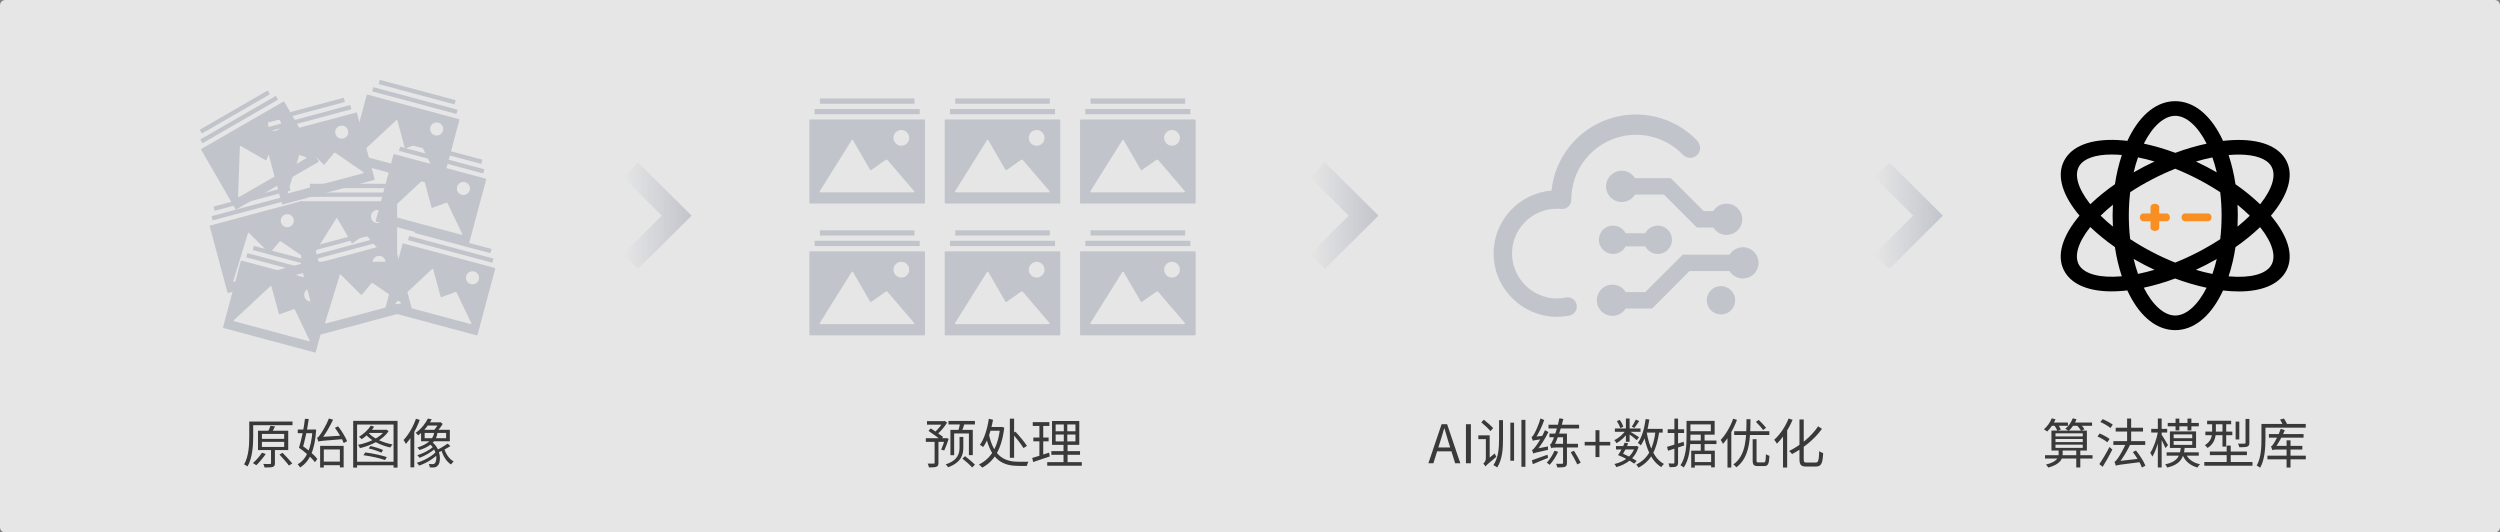 <?xml version="1.0" encoding="UTF-8"?>
<svg xmlns="http://www.w3.org/2000/svg" width="939" height="200" viewBox="0 0 939 200" fill="none">
  <rect x="0" y="0" width="939" height="200" fill="#808080" stroke="none"/>
  <path opacity="0.8" d="M0 2C0 0.895 0.895 0 2 0H937C938.105 0 939 0.895 939 2V198C939 199.105 938.105 200 937 200H2C0.895 200 0 199.105 0 198V2Z" fill="white"></path>
  <path d="M239.599 61L234 66.556L248.561 80.999L234 95.442L239.599 101L259.762 80.999L239.599 61Z" fill="url(#paint0_linear_954_3010)"></path>
  <path d="M497.599 61L492 66.556L506.561 80.999L492 95.442L497.599 101L517.762 80.999L497.599 61Z" fill="url(#paint1_linear_954_3010)"></path>
  <path d="M709.599 61L704 66.556L718.561 80.999L704 95.442L709.599 101L729.762 80.999L709.599 61Z" fill="url(#paint2_linear_954_3010)"></path>
  <g clip-path="url(#clip0_954_3010)">
    <path d="M305.974 40.932H345.442V42.905H305.974V40.932Z" fill="#C1C4CB"></path>
    <path d="M304 45.133V76.199C304 76.339 304.124 76.453 304.278 76.453H347.139C347.293 76.453 347.415 76.339 347.415 76.199V45.133C347.415 44.993 347.291 44.879 347.139 44.879H304.278C304.124 44.879 304 44.993 304 45.133ZM338.535 48.825C340.169 48.825 341.495 50.152 341.495 51.786C341.495 53.42 340.169 54.746 338.535 54.746C336.901 54.746 335.575 53.42 335.575 51.786C335.575 50.152 336.901 48.825 338.535 48.825ZM307.943 71.737L319.856 52.711C320 52.435 320.247 52.437 320.401 52.703L326.829 63.802C326.907 63.938 327.079 63.974 327.205 63.885L332.658 60.05C332.913 59.871 333.252 59.934 333.424 60.2L343.332 71.763C343.5 72.025 343.378 72.238 343.084 72.238H308.237C307.931 72.238 307.799 72.015 307.943 71.737Z" fill="#C1C4CB"></path>
    <path d="M307.946 36.985H343.468V38.958H307.946V36.985Z" fill="#C1C4CB"></path>
  </g>
  <g clip-path="url(#clip1_954_3010)">
    <path d="M305.974 90.441H345.442V92.415H305.974V90.441Z" fill="#C1C4CB"></path>
    <path d="M304 94.643V125.708C304 125.848 304.124 125.963 304.278 125.963H347.139C347.293 125.963 347.415 125.848 347.415 125.708V94.643C347.415 94.503 347.291 94.388 347.139 94.388H304.278C304.124 94.388 304 94.503 304 94.643ZM338.535 98.335C340.169 98.335 341.495 99.661 341.495 101.295C341.495 102.929 340.169 104.255 338.535 104.255C336.901 104.255 335.575 102.929 335.575 101.295C335.575 99.661 336.901 98.335 338.535 98.335ZM307.943 121.246L319.856 102.221C320 101.944 320.247 101.946 320.401 102.213L326.829 113.311C326.907 113.447 327.079 113.483 327.205 113.394L332.658 109.56C332.913 109.38 333.252 109.443 333.424 109.71L343.332 121.272C343.5 121.535 343.378 121.748 343.084 121.748H308.237C307.931 121.748 307.799 121.525 307.943 121.246Z" fill="#C1C4CB"></path>
    <path d="M307.946 86.495H343.468V88.468H307.946V86.495Z" fill="#C1C4CB"></path>
  </g>
  <g clip-path="url(#clip2_954_3010)">
    <path d="M356.808 40.932H396.276V42.905H356.808V40.932Z" fill="#C1C4CB"></path>
    <path d="M354.834 45.133V76.199C354.834 76.339 354.958 76.453 355.112 76.453H397.973C398.127 76.453 398.249 76.339 398.249 76.199V45.133C398.249 44.993 398.125 44.879 397.973 44.879H355.112C354.958 44.879 354.834 44.993 354.834 45.133ZM389.369 48.825C391.003 48.825 392.329 50.152 392.329 51.786C392.329 53.42 391.003 54.746 389.369 54.746C387.735 54.746 386.409 53.42 386.409 51.786C386.409 50.152 387.735 48.825 389.369 48.825ZM358.777 71.737L370.69 52.711C370.834 52.435 371.081 52.437 371.235 52.703L377.662 63.802C377.741 63.938 377.913 63.974 378.039 63.885L383.492 60.05C383.747 59.871 384.086 59.934 384.258 60.2L394.166 71.763C394.334 72.025 394.212 72.238 393.918 72.238H359.071C358.765 72.238 358.633 72.015 358.777 71.737Z" fill="#C1C4CB"></path>
    <path d="M358.78 36.985H394.302V38.958H358.78V36.985Z" fill="#C1C4CB"></path>
  </g>
  <g clip-path="url(#clip3_954_3010)">
    <path d="M356.808 90.441H396.276V92.415H356.808V90.441Z" fill="#C1C4CB"></path>
    <path d="M354.834 94.643V125.708C354.834 125.848 354.958 125.963 355.112 125.963H397.973C398.127 125.963 398.249 125.848 398.249 125.708V94.643C398.249 94.503 398.125 94.388 397.973 94.388H355.112C354.958 94.388 354.834 94.503 354.834 94.643ZM389.369 98.335C391.003 98.335 392.329 99.661 392.329 101.295C392.329 102.929 391.003 104.255 389.369 104.255C387.735 104.255 386.409 102.929 386.409 101.295C386.409 99.661 387.735 98.335 389.369 98.335ZM358.777 121.246L370.69 102.221C370.834 101.944 371.081 101.946 371.235 102.213L377.662 113.311C377.741 113.447 377.913 113.483 378.039 113.394L383.492 109.56C383.747 109.38 384.086 109.443 384.258 109.71L394.166 121.272C394.334 121.535 394.212 121.748 393.918 121.748H359.071C358.765 121.748 358.633 121.525 358.777 121.246Z" fill="#C1C4CB"></path>
    <path d="M358.78 86.495H394.302V88.468H358.78V86.495Z" fill="#C1C4CB"></path>
  </g>
  <g clip-path="url(#clip4_954_3010)">
    <path d="M407.643 40.932H447.111V42.905H407.643V40.932Z" fill="#C1C4CB"></path>
    <path d="M405.669 45.133V76.199C405.669 76.339 405.793 76.453 405.947 76.453H448.808C448.962 76.453 449.084 76.339 449.084 76.199V45.133C449.084 44.993 448.96 44.879 448.808 44.879H405.947C405.793 44.879 405.669 44.993 405.669 45.133ZM440.204 48.825C441.838 48.825 443.164 50.152 443.164 51.786C443.164 53.42 441.838 54.746 440.204 54.746C438.57 54.746 437.244 53.42 437.244 51.786C437.244 50.152 438.57 48.825 440.204 48.825ZM409.612 71.737L421.525 52.711C421.669 52.435 421.916 52.437 422.07 52.703L428.497 63.802C428.576 63.938 428.748 63.974 428.874 63.885L434.327 60.05C434.581 59.871 434.921 59.934 435.093 60.2L445.001 71.763C445.169 72.025 445.047 72.238 444.752 72.238H409.906C409.6 72.238 409.468 72.015 409.612 71.737Z" fill="#C1C4CB"></path>
    <path d="M409.616 36.985H445.138V38.958H409.616V36.985Z" fill="#C1C4CB"></path>
  </g>
  <g clip-path="url(#clip5_954_3010)">
    <path d="M407.643 90.441H447.111V92.415H407.643V90.441Z" fill="#C1C4CB"></path>
    <path d="M405.669 94.643V125.708C405.669 125.848 405.793 125.963 405.947 125.963H448.808C448.962 125.963 449.084 125.848 449.084 125.708V94.643C449.084 94.503 448.96 94.388 448.808 94.388H405.947C405.793 94.388 405.669 94.503 405.669 94.643ZM440.204 98.335C441.838 98.335 443.164 99.661 443.164 101.295C443.164 102.929 441.838 104.255 440.204 104.255C438.57 104.255 437.244 102.929 437.244 101.295C437.244 99.661 438.57 98.335 440.204 98.335ZM409.612 121.246L421.525 102.221C421.669 101.944 421.916 101.946 422.07 102.213L428.497 113.311C428.576 113.447 428.748 113.483 428.874 113.394L434.327 109.56C434.581 109.38 434.921 109.443 435.093 109.71L445.001 121.272C445.169 121.535 445.047 121.748 444.752 121.748H409.906C409.6 121.748 409.468 121.525 409.612 121.246Z" fill="#C1C4CB"></path>
    <path d="M409.616 86.495H445.138V88.468H409.616V86.495Z" fill="#C1C4CB"></path>
  </g>
  <path d="M852.95 81.017C853.322 80.583 853.675 80.139 854.015 79.705C860.108 71.959 861.613 64.798 858.263 59.536C854.913 54.276 847.293 51.866 836.811 52.735C836.202 52.784 835.595 52.851 834.976 52.917C834.742 52.397 834.483 51.886 834.238 51.385C829.852 42.751 823.727 38 817.002 38C810.278 38 804.162 42.771 799.776 51.395C799.52 51.886 799.283 52.397 799.039 52.907C798.432 52.841 797.822 52.772 797.225 52.725C786.756 51.837 779.124 54.247 775.774 59.509C772.411 64.77 773.916 71.929 779.999 79.678C780.34 80.109 780.702 80.553 781.065 80.985C780.695 81.422 780.34 81.863 779.999 82.298C773.906 90.043 772.387 97.205 775.751 102.467C778.652 107.023 784.758 109.441 793.138 109.441C794.44 109.441 795.795 109.384 797.193 109.268C797.803 109.219 798.41 109.152 799.029 109.083C799.263 109.603 799.522 110.114 799.766 110.617C804.152 119.251 810.278 124 817.002 124C823.727 124 829.842 119.251 834.238 110.617C834.495 110.124 834.732 109.613 834.976 109.103C836.938 109.34 838.913 109.461 840.889 109.468C849.257 109.468 855.34 107.05 858.256 102.511C861.616 97.252 860.111 90.09 854.028 82.344C853.675 81.891 853.322 81.456 852.95 81.012V81.017ZM796.636 103.796C788.781 104.45 783.08 102.967 781.011 99.721C778.939 96.472 780.369 91.279 784.948 85.477L785.108 85.275C787.994 88.018 791.088 90.534 794.361 92.799C794.939 96.674 795.814 100.355 796.944 103.767L796.636 103.796ZM793.604 85.102C792.004 83.807 790.466 82.437 788.994 80.998C790.464 79.556 792.004 78.186 793.607 76.893C793.538 78.263 793.502 79.635 793.498 81.007C793.498 82.374 793.54 83.743 793.604 85.102ZM794.374 69.191C791.1 71.454 788.006 73.967 785.121 76.708C785.066 76.641 785.002 76.574 784.96 76.505C780.392 70.686 778.961 65.493 781.033 62.254C782.784 59.516 787.104 58.036 793.123 58.036C794.403 58.036 795.682 58.096 796.957 58.216C795.783 61.794 794.918 65.467 794.374 69.194V69.191ZM832.615 64.741C830.069 63.268 827.459 61.908 824.793 60.666C826.895 60.049 828.964 59.536 830.982 59.131C831.599 60.885 832.144 62.758 832.615 64.741ZM817.012 43.501C821.132 43.501 825.488 47.349 828.816 53.958C824.985 54.777 821.026 55.932 817.034 57.407C813.188 55.969 809.243 54.81 805.23 53.938C808.539 47.337 812.893 43.504 817.012 43.504V43.501ZM803.033 59.116C805.125 59.536 807.198 60.05 809.244 60.658C806.571 61.901 803.953 63.261 801.399 64.734C801.868 62.748 802.411 60.87 803.033 59.116ZM801.399 97.264C803.946 98.737 806.556 100.097 809.222 101.339C807.12 101.956 805.048 102.469 803.03 102.874C802.386 101.035 801.841 99.162 801.399 97.264ZM817.015 118.514C812.895 118.514 808.539 114.668 805.208 108.057C809.039 107.238 813.001 106.083 816.993 104.608C820.839 106.046 824.784 107.205 828.796 108.076C825.476 114.668 821.122 118.511 817.012 118.511L817.015 118.514ZM830.985 102.893C828.892 102.474 826.819 101.96 824.773 101.352C827.446 100.109 830.064 98.749 832.618 97.276C832.149 99.26 831.604 101.14 830.985 102.893ZM833.92 89.836C828.58 93.317 822.91 96.264 816.993 98.633C811.084 96.256 805.424 93.303 800.094 89.817C799.751 86.89 799.581 83.946 799.584 81C799.584 77.916 799.766 74.966 800.097 72.174C805.437 68.693 811.107 65.746 817.025 63.377C822.932 65.753 828.591 68.706 833.92 72.191C834.263 75.118 834.434 78.063 834.431 81.01C834.431 84.094 834.251 87.031 833.92 89.836ZM837.376 58.211C838.595 58.102 839.769 58.056 840.879 58.056C846.918 58.056 851.252 59.538 853.001 62.286C855.074 65.533 853.643 70.728 849.064 76.528L848.904 76.73C846.018 73.987 842.925 71.471 839.651 69.206C839.106 65.483 838.242 61.813 837.068 58.238L837.376 58.209V58.211ZM840.411 76.912C842.063 78.262 843.61 79.631 845.019 81.02C843.549 82.462 842.01 83.832 840.408 85.125C840.472 83.765 840.514 82.396 840.514 81.01C840.514 79.631 840.482 78.262 840.408 76.915L840.411 76.912ZM852.982 99.76C850.91 103.009 845.211 104.482 837.357 103.819L837.058 103.789C838.232 100.215 839.096 96.546 839.641 92.824C842.914 90.561 846.007 88.047 848.892 85.307C848.946 85.374 849.01 85.44 849.054 85.509C853.633 91.319 855.051 96.512 852.982 99.76Z" fill="black"></path>
  <path d="M813.737 80.169H811.003V77.702C811.003 77.065 810.278 76.545 809.37 76.545C808.475 76.545 807.74 77.063 807.74 77.702V80.169H805.006C804.301 80.169 803.724 80.822 803.724 81.641C803.724 82.453 804.301 83.117 805.006 83.117H807.74V85.583C807.74 86.22 808.465 86.74 809.37 86.74C810.268 86.74 811.003 86.22 811.003 85.583V83.117H813.737C814.442 83.117 815.019 82.46 815.019 81.641C815.019 80.822 814.442 80.169 813.737 80.169ZM829.384 80.169H820.664C819.958 80.169 819.381 80.822 819.381 81.641C819.381 82.453 819.958 83.117 820.664 83.117H829.384C830.087 83.117 830.664 82.46 830.664 81.641C830.674 80.822 830.097 80.169 829.382 80.169H829.384Z" fill="#F98E23"></path>
  <path d="M582.768 78.508C583.427 78.446 584.087 78.405 584.741 78.405C585.26 78.405 585.779 78.405 586.329 78.477C586.814 78.532 587.306 78.484 587.771 78.335C588.236 78.186 588.664 77.94 589.027 77.613C589.39 77.287 589.68 76.886 589.877 76.439C590.074 75.993 590.174 75.509 590.17 75.02V74.974C590.173 74.032 590.228 73.091 590.336 72.155C590.871 67.566 592.7 63.224 595.61 59.636C598.521 56.048 602.392 53.362 606.773 51.892C611.153 50.423 615.861 50.23 620.346 51.336C624.832 52.443 628.91 54.803 632.104 58.141C632.485 58.536 632.947 58.843 633.458 59.04C633.97 59.238 634.518 59.322 635.065 59.286C635.613 59.25 636.145 59.094 636.626 58.831C637.107 58.568 637.525 58.203 637.85 57.762C639.013 56.205 638.655 54.009 637.295 52.623C633.063 48.286 627.683 45.244 621.784 43.852C615.886 42.461 609.714 42.778 603.989 44.767C598.265 46.755 593.225 50.333 589.459 55.081C585.694 59.83 583.359 65.552 582.727 71.579C579.608 71.845 576.574 72.725 573.797 74.168C571.02 75.612 568.555 77.59 566.545 79.988C564.535 82.387 563.019 85.159 562.084 88.146C561.149 91.133 560.814 94.275 561.098 97.392C562.136 109.299 572.294 118.751 584.242 118.995C586.03 119.032 587.817 118.867 589.568 118.502C590.333 118.33 591.015 117.901 591.503 117.288C591.99 116.674 592.252 115.912 592.246 115.128C592.252 114.623 592.147 114.123 591.936 113.664C591.726 113.205 591.417 112.799 591.031 112.473C590.645 112.148 590.191 111.913 589.703 111.784C589.215 111.655 588.704 111.636 588.208 111.728C586.299 112.138 584.333 112.206 582.4 111.93C578.409 111.326 574.761 109.325 572.108 106.283C569.454 103.242 567.965 99.357 567.908 95.321C567.891 91.183 569.396 87.184 572.136 84.085C574.876 80.984 578.66 79 582.768 78.508Z" fill="#C1C4CB"></path>
  <path d="M633.725 73.1L627.537 66.913H614.109C613.437 65.825 612.427 64.986 611.234 64.523C610.042 64.061 608.731 64 607.5 64.35C606.269 64.7 605.186 65.441 604.415 66.462C603.644 67.483 603.227 68.727 603.227 70.007C603.227 71.286 603.644 72.53 604.415 73.551C605.186 74.572 606.269 75.314 607.5 75.663C608.731 76.013 610.042 75.952 611.234 75.49C612.427 75.027 613.437 74.188 614.109 73.1H625.01L631.155 79.266L637.342 85.454H643.519C644.192 86.54 645.201 87.377 646.392 87.839C647.584 88.301 648.894 88.361 650.123 88.011C651.352 87.662 652.433 86.921 653.204 85.901C653.974 84.881 654.39 83.638 654.39 82.36C654.39 81.082 653.974 79.839 653.204 78.819C652.433 77.799 651.352 77.058 650.123 76.709C648.894 76.359 647.584 76.419 646.392 76.881C645.201 77.343 644.192 78.18 643.519 79.266H639.886L633.725 73.1ZM654.632 92.855C653.632 92.858 652.649 93.117 651.777 93.606C650.905 94.096 650.172 94.8 649.649 95.653H632.038L625.871 101.819L617.982 109.688H610.632C609.959 108.602 608.95 107.764 607.759 107.303C606.567 106.841 605.257 106.781 604.028 107.13C602.799 107.48 601.718 108.221 600.947 109.241C600.177 110.261 599.761 111.504 599.761 112.782C599.761 114.06 600.177 115.303 600.947 116.323C601.718 117.342 602.799 118.083 604.028 118.433C605.257 118.783 606.567 118.722 607.759 118.261C608.95 117.799 609.959 116.962 610.632 115.875H620.53L626.717 109.688L634.565 101.819H649.649C650.188 102.689 650.945 103.402 651.845 103.889C652.744 104.376 653.756 104.619 654.778 104.595C655.801 104.57 656.8 104.279 657.675 103.75C658.55 103.221 659.272 102.472 659.769 101.578C660.267 100.684 660.521 99.675 660.509 98.653C660.496 97.63 660.216 96.628 659.697 95.747C659.178 94.865 658.437 94.135 657.549 93.628C656.661 93.12 655.655 92.854 654.632 92.855ZM617.945 87.608H610.595C610.045 86.548 609.155 85.704 608.068 85.211C606.981 84.718 605.76 84.604 604.6 84.887C603.441 85.17 602.41 85.835 601.672 86.773C600.935 87.712 600.534 88.872 600.534 90.065C600.534 91.259 600.935 92.418 601.672 93.357C602.41 94.296 603.441 94.96 604.6 95.244C605.76 95.527 606.981 95.413 608.068 94.92C609.155 94.426 610.045 93.582 610.595 92.523H617.945C618.496 93.581 619.385 94.423 620.471 94.916C621.557 95.408 622.777 95.522 623.935 95.238C625.093 94.955 626.123 94.291 626.859 93.353C627.595 92.416 627.995 91.258 627.995 90.065C627.995 88.873 627.595 87.715 626.859 86.777C626.123 85.839 625.093 85.176 623.935 84.892C622.777 84.609 621.557 84.723 620.471 85.215C619.385 85.707 618.496 86.55 617.945 87.608Z" fill="#C1C4CB"></path>
  <path d="M646.399 107.456C645.345 107.456 644.316 107.769 643.44 108.354C642.564 108.939 641.882 109.771 641.479 110.744C641.076 111.717 640.97 112.788 641.176 113.821C641.381 114.854 641.888 115.803 642.633 116.547C643.378 117.292 644.327 117.799 645.36 118.005C646.393 118.21 647.464 118.105 648.437 117.702C649.41 117.299 650.242 116.616 650.827 115.74C651.412 114.865 651.724 113.835 651.724 112.782C651.724 111.369 651.163 110.015 650.164 109.016C649.166 108.017 647.811 107.456 646.399 107.456Z" fill="#C1C4CB"></path>
  <path d="M114.751 72.305H147.525V73.944H114.751V72.305Z" fill="#C1C4CB"></path>
  <path d="M113.113 75.794V101.59C113.113 101.707 113.217 101.802 113.344 101.802H148.935C149.063 101.802 149.165 101.707 149.165 101.59V75.794C149.165 75.678 149.061 75.583 148.935 75.583H113.344C113.217 75.583 113.113 75.678 113.113 75.794ZM141.79 78.86C143.147 78.86 144.248 79.961 144.248 81.318C144.248 82.675 143.147 83.776 141.79 83.776C140.434 83.776 139.332 82.675 139.332 81.318C139.332 79.961 140.434 78.86 141.79 78.86ZM116.387 97.885L126.28 82.087C126.4 81.857 126.605 81.859 126.732 82.08L132.07 91.296C132.135 91.409 132.278 91.439 132.383 91.365L136.91 88.181C137.122 88.032 137.404 88.084 137.546 88.306L145.774 97.907C145.913 98.125 145.812 98.302 145.568 98.302H116.632C116.378 98.302 116.268 98.117 116.387 97.885Z" fill="#C1C4CB"></path>
  <path d="M116.391 69.028H145.887V70.667H116.391V69.028Z" fill="#C1C4CB"></path>
  <path d="M79.454 81.186L111.111 72.704L111.535 74.287L79.878 82.769L79.454 81.186Z" fill="#C1C4CB"></path>
  <path d="M78.773 84.981L85.45 109.898C85.48 110.01 85.605 110.075 85.728 110.042L120.106 100.831C120.229 100.798 120.303 100.68 120.273 100.567L113.596 75.65C113.566 75.537 113.442 75.472 113.32 75.505L78.942 84.717C78.819 84.75 78.743 84.868 78.773 84.981ZM107.267 80.52C108.578 80.169 109.926 80.947 110.277 82.258C110.629 83.569 109.85 84.917 108.539 85.269C107.229 85.62 105.88 84.841 105.529 83.53C105.178 82.22 105.956 80.871 107.267 80.52ZM87.654 105.472L93.12 87.651C93.177 87.398 93.375 87.347 93.555 87.528L101.096 95.048C101.189 95.14 101.334 95.132 101.416 95.034L104.966 90.786C105.131 90.588 105.417 90.565 105.612 90.742L116.045 97.886C116.236 98.061 116.183 98.258 115.947 98.321L87.997 105.811C87.752 105.876 87.598 105.726 87.654 105.472Z" fill="#C1C4CB"></path>
  <path d="M80.189 77.597L108.68 69.962L109.104 71.545L80.613 79.18L80.189 77.597Z" fill="#C1C4CB"></path>
  <path d="M75.219 52.394L103.602 36.008L104.421 37.427L76.038 53.814L75.219 52.394Z" fill="#C1C4CB"></path>
  <path d="M75.545 56.235L88.443 78.575C88.501 78.676 88.638 78.707 88.749 78.643L119.572 60.847C119.682 60.784 119.723 60.651 119.665 60.55L106.766 38.209C106.708 38.109 106.571 38.078 106.462 38.141L75.64 55.937C75.529 56 75.487 56.134 75.545 56.235ZM101.913 44.552C103.088 43.873 104.593 44.276 105.271 45.451C105.949 46.627 105.546 48.131 104.371 48.809C103.196 49.488 101.692 49.084 101.014 47.91C100.335 46.734 100.738 45.23 101.913 44.552ZM89.426 73.73L90.094 55.101C90.083 54.843 90.261 54.742 90.483 54.869L99.713 60.182C99.826 60.247 99.964 60.201 100.018 60.085L102.348 55.064C102.456 54.829 102.726 54.733 102.96 54.854L114.887 59.055C115.116 59.174 115.117 59.378 114.905 59.5L89.846 73.968C89.626 74.095 89.438 73.99 89.426 73.73Z" fill="#C1C4CB"></path>
  <path d="M75 48.737L100.545 33.989L101.364 35.408L75.819 50.156L75 48.737Z" fill="#C1C4CB"></path>
  <path d="M153.681 88.627L185.338 97.109L184.914 98.692L153.257 90.21L153.681 88.627Z" fill="#C1C4CB"></path>
  <path d="M151.196 91.573L144.52 116.49C144.49 116.602 144.565 116.721 144.688 116.754L179.066 125.966C179.19 125.999 179.312 125.933 179.343 125.821L186.019 100.903C186.049 100.791 185.974 100.673 185.852 100.64L151.474 91.428C151.351 91.395 151.226 91.46 151.196 91.573ZM178.103 101.956C179.413 102.308 180.192 103.656 179.841 104.967C179.49 106.278 178.141 107.056 176.83 106.705C175.52 106.354 174.741 105.005 175.092 103.695C175.443 102.384 176.792 101.605 178.103 101.956ZM148.641 113.759L162.286 101.059C162.461 100.868 162.658 100.923 162.724 101.169L165.495 111.453C165.529 111.579 165.659 111.644 165.779 111.6L170.977 109.697C171.219 109.607 171.478 109.731 171.558 109.982L177.021 121.385C177.099 121.632 176.955 121.776 176.719 121.713L148.769 114.224C148.524 114.158 148.466 113.951 148.641 113.759Z" fill="#C1C4CB"></path>
  <path d="M156.112 85.885L184.604 93.52L184.18 95.103L155.688 87.468L156.112 85.885Z" fill="#C1C4CB"></path>
  <path d="M92.932 95.08L124.589 103.562L124.165 105.145L92.507 96.662L92.932 95.08Z" fill="#C1C4CB"></path>
  <path d="M90.446 98.025L83.77 122.943C83.74 123.055 83.815 123.174 83.938 123.207L118.316 132.418C118.44 132.451 118.562 132.386 118.593 132.273L125.269 107.356C125.299 107.244 125.224 107.125 125.102 107.093L90.724 97.881C90.601 97.848 90.476 97.913 90.446 98.025ZM117.353 108.409C118.663 108.76 119.442 110.109 119.091 111.42C118.74 112.73 117.391 113.509 116.08 113.158C114.77 112.806 113.991 111.458 114.342 110.147C114.693 108.837 116.042 108.058 117.353 108.409ZM87.891 120.211L101.536 107.511C101.711 107.321 101.908 107.375 101.974 107.622L104.745 117.905C104.779 118.032 104.909 118.097 105.029 118.053L110.227 116.149C110.469 116.06 110.728 116.184 110.808 116.434L116.271 127.838C116.349 128.084 116.205 128.229 115.969 128.166L88.019 120.677C87.774 120.611 87.716 120.403 87.891 120.211Z" fill="#C1C4CB"></path>
  <path d="M95.362 92.338L123.854 99.972L123.43 101.555L94.938 93.921L95.362 92.338Z" fill="#C1C4CB"></path>
  <path d="M150.278 55.096L181.935 63.578L181.511 65.161L149.854 56.679L150.278 55.096Z" fill="#C1C4CB"></path>
  <path d="M147.794 58.041L141.117 82.959C141.087 83.071 141.162 83.19 141.286 83.223L175.664 92.434C175.787 92.468 175.91 92.402 175.94 92.29L182.617 67.372C182.647 67.26 182.572 67.141 182.45 67.109L148.072 57.897C147.948 57.864 147.824 57.929 147.794 58.041ZM174.7 68.425C176.011 68.776 176.79 70.125 176.438 71.436C176.087 72.746 174.739 73.525 173.428 73.174C172.117 72.823 171.339 71.474 171.69 70.163C172.041 68.853 173.39 68.074 174.7 68.425ZM145.239 80.227L158.884 67.528C159.058 67.337 159.256 67.391 159.322 67.638L162.092 77.922C162.126 78.048 162.256 78.113 162.377 78.069L167.574 76.165C167.817 76.076 168.076 76.2 168.156 76.45L173.619 87.854C173.697 88.1 173.553 88.245 173.317 88.182L145.367 80.693C145.122 80.627 145.063 80.42 145.239 80.227Z" fill="#C1C4CB"></path>
  <path d="M152.71 52.354L181.201 59.988L180.777 61.571L152.286 53.937L152.71 52.354Z" fill="#C1C4CB"></path>
  <path d="M99.903 47.935L131.56 39.453L131.985 41.036L100.327 49.518L99.903 47.935Z" fill="#C1C4CB"></path>
  <path d="M99.223 51.729L105.899 76.647C105.929 76.759 106.054 76.824 106.177 76.791L140.555 67.579C140.679 67.546 140.752 67.428 140.722 67.316L134.046 42.399C134.015 42.286 133.891 42.221 133.769 42.254L99.391 51.465C99.268 51.498 99.193 51.617 99.223 51.729ZM127.716 47.269C129.027 46.917 130.376 47.696 130.727 49.007C131.078 50.317 130.299 51.666 128.989 52.017C127.678 52.368 126.329 51.59 125.978 50.279C125.627 48.968 126.406 47.62 127.716 47.269ZM108.103 72.22L113.57 54.4C113.626 54.147 113.824 54.096 114.005 54.276L121.545 61.797C121.638 61.889 121.783 61.881 121.866 61.782L125.415 57.535C125.581 57.336 125.866 57.314 126.061 57.491L136.494 64.635C136.685 64.81 136.632 65.007 136.397 65.07L108.446 72.559C108.201 72.625 108.047 72.475 108.103 72.22Z" fill="#C1C4CB"></path>
  <path d="M100.637 44.346L129.128 36.711L129.552 38.294L101.061 45.928L100.637 44.346Z" fill="#C1C4CB"></path>
  <path d="M140.22 32.742L171.877 41.224L171.453 42.807L139.796 34.324L140.22 32.742Z" fill="#C1C4CB"></path>
  <path d="M137.736 35.687L131.06 60.605C131.03 60.717 131.105 60.836 131.228 60.869L165.606 70.08C165.73 70.113 165.852 70.048 165.883 69.936L172.559 45.018C172.589 44.906 172.514 44.787 172.392 44.755L138.014 35.543C137.891 35.51 137.766 35.575 137.736 35.687ZM164.643 46.071C165.953 46.422 166.732 47.771 166.381 49.081C166.03 50.392 164.681 51.171 163.37 50.82C162.06 50.468 161.281 49.12 161.632 47.809C161.983 46.499 163.332 45.72 164.643 46.071ZM135.181 57.873L148.826 45.173C149.001 44.983 149.198 45.037 149.264 45.284L152.035 55.568C152.069 55.694 152.199 55.759 152.319 55.715L157.517 53.811C157.759 53.722 158.018 53.846 158.099 54.096L163.561 65.5C163.639 65.746 163.495 65.891 163.259 65.828L135.309 58.339C135.064 58.273 135.006 58.066 135.181 57.873Z" fill="#C1C4CB"></path>
  <path d="M142.651 30L171.143 37.634L170.719 39.217L142.227 31.583L142.651 30Z" fill="#C1C4CB"></path>
  <path d="M113.941 96.859L145.599 88.377L146.023 89.96L114.366 98.442L113.941 96.859Z" fill="#C1C4CB"></path>
  <path d="M113.262 100.653L119.938 125.571C119.968 125.683 120.093 125.748 120.216 125.715L154.594 116.503C154.718 116.47 154.791 116.352 154.761 116.24L148.085 91.322C148.055 91.21 147.93 91.145 147.808 91.178L113.43 100.389C113.307 100.422 113.232 100.541 113.262 100.653ZM141.755 96.192C143.066 95.841 144.415 96.62 144.766 97.931C145.117 99.241 144.338 100.59 143.028 100.941C141.717 101.292 140.368 100.514 140.017 99.203C139.666 97.892 140.445 96.544 141.755 96.192ZM122.142 121.144L127.609 103.323C127.665 103.071 127.863 103.019 128.044 103.2L135.584 110.721C135.677 110.813 135.822 110.805 135.905 110.706L139.454 106.459C139.62 106.26 139.905 106.238 140.1 106.415L150.533 113.559C150.724 113.733 150.671 113.931 150.436 113.994L122.486 121.483C122.24 121.549 122.086 121.398 122.142 121.144Z" fill="#C1C4CB"></path>
  <path d="M114.676 93.269L143.167 85.635L143.591 87.218L115.1 94.852L114.676 93.269Z" fill="#C1C4CB"></path>
  <path d="M94.48 158.32H109.86V159.7H94.48V158.32ZM93.62 158.32H95.1V163.98C95.1 167.24 94.82 172 92.98 175.2C92.7 174.96 92.06 174.58 91.68 174.44C93.44 171.38 93.62 167.08 93.62 163.98V158.32ZM98.38 165.96V167.86H106.74V165.96H98.38ZM98.38 162.98V164.84H106.74V162.98H98.38ZM96.9 161.78H108.26V169.04H96.9V161.78ZM101.8 168.08H103.26V173.96C103.26 174.74 103.1 175.14 102.5 175.36C101.9 175.58 100.92 175.58 99.36 175.58C99.3 175.2 99.1 174.64 98.9 174.26C100.08 174.28 101.12 174.28 101.42 174.28C101.72 174.26 101.8 174.18 101.8 173.94V168.08ZM101.6 159.92L103.32 160.18C102.86 161.08 102.34 162.02 101.9 162.64L100.54 162.36C100.92 161.64 101.36 160.64 101.6 159.92ZM104.96 170.72L106.14 170.08C107.36 171.3 108.96 173.04 109.78 174.08L108.52 174.86C107.76 173.8 106.16 172 104.96 170.72ZM98.4 170.04L99.82 170.52C98.8 171.98 97.4 173.66 96.28 174.74C95.98 174.52 95.36 174.12 95 173.92C96.2 172.9 97.52 171.38 98.4 170.04ZM121.16 173.38H128.36V174.72H121.16V173.38ZM120.24 167.48H129.08V175.56H127.66V168.82H121.62V175.6H120.24V167.48ZM125.8 160.7L126.98 160.12C128.36 161.86 129.76 164.18 130.38 165.72L129.08 166.4C128.52 164.82 127.1 162.44 125.8 160.7ZM119.58 165.86C119.5 165.54 119.24 164.82 119.08 164.42C119.46 164.34 119.86 163.86 120.36 163.12C120.88 162.42 122.54 159.74 123.54 157.18L125.1 157.64C123.82 160.36 122.2 163.1 120.66 165.02V165.04C120.66 165.04 119.58 165.54 119.58 165.86ZM119.58 165.86L119.54 164.66L120.46 164.12L128.94 163.58C129.02 164 129.14 164.6 129.26 164.9C121.08 165.54 120.16 165.62 119.58 165.86ZM112.3 168.18C113.16 165.46 114.16 160.76 114.54 157.3L115.96 157.38C115.5 161 114.46 165.76 113.58 168.62L112.3 168.18ZM111.84 161.32H117.78V162.72H111.84V161.32ZM117.38 161.32H117.64L117.9 161.28L118.76 161.4C118.26 169.18 116.26 173.38 112.7 175.58C112.5 175.22 112.1 174.66 111.8 174.38C115 172.64 116.96 168.44 117.38 161.62V161.32ZM112.3 168.18L113.12 167.12C115.36 168.6 118.02 170.78 119.18 172.38L118.28 173.6C117.1 171.98 114.52 169.7 112.3 168.18ZM132.66 158.08H149.32V175.62H147.82V159.46H134.12V175.62H132.66V158.08ZM133.52 173.42H148.7V174.76H133.52V173.42ZM138.48 168.44L139.12 167.52C140.72 167.84 142.76 168.5 143.88 169.02L143.24 170.02C142.14 169.48 140.1 168.78 138.48 168.44ZM139.28 159.86L140.52 160.28C139.38 162.12 137.56 163.84 135.88 164.96C135.66 164.72 135.14 164.28 134.84 164.06C136.54 163.04 138.26 161.48 139.28 159.86ZM144.62 161.44H144.88L145.12 161.38L145.96 161.9C143.9 165.2 139.24 167.38 135.18 168.32C135.04 167.96 134.74 167.36 134.48 167.08C138.4 166.32 142.9 164.34 144.62 161.66V161.44ZM138.4 162.54C140.16 164.66 143.82 166.28 147.46 166.94C147.18 167.22 146.8 167.72 146.62 168.08C142.96 167.3 139.26 165.46 137.28 163.06L138.4 162.54ZM138.82 161.44H145.06V162.62H138.02L138.82 161.44ZM136.5 170.98L137.2 169.94C139.9 170.26 143.34 171.02 145.3 171.68L144.62 172.8C142.72 172.12 139.26 171.32 136.5 170.98ZM160.42 158.64H165.34V159.82H160.42V158.64ZM159.5 162.6V164.6H167.56V162.6H159.5ZM158.16 161.44H168.96V165.74H158.16V161.44ZM161.32 166.74L162.36 166.12C165.64 168.6 165.82 173.56 164.4 174.9C163.88 175.46 163.38 175.58 162.66 175.58C162.3 175.6 161.86 175.58 161.42 175.56C161.4 175.2 161.28 174.62 161.06 174.26C161.56 174.32 162.02 174.34 162.38 174.34C162.78 174.34 163.08 174.3 163.34 173.96C164.32 173.02 164.18 168.92 161.32 166.74ZM162.64 167.86L163.6 168.34C162.18 169.74 159.56 171.24 157.58 171.96C157.38 171.66 157 171.22 156.74 170.98C158.72 170.4 161.3 169.1 162.64 167.86ZM163.72 169.76L164.74 170.28C163.08 172.18 160 174.02 157.42 174.88C157.22 174.56 156.84 174.08 156.54 173.82C159.12 173.08 162.16 171.44 163.72 169.76ZM168.16 166.62L169.16 167.56C167.78 168.46 165.92 169.4 164.54 169.96L163.76 169.16C165.12 168.56 167.04 167.42 168.16 166.62ZM160.72 157.22L162.16 157.48C161.08 159.52 159.44 161.74 157.08 163.54C156.88 163.24 156.44 162.78 156.1 162.58C158.32 161.04 159.88 158.9 160.72 157.22ZM164.82 158.64H165.14L165.4 158.56L166.28 159.2C165.62 160.36 164.62 161.62 163.76 162.44C163.58 162.18 163.2 161.8 162.98 161.6C163.66 160.9 164.42 159.72 164.82 158.9V158.64ZM166.82 168.42C167.44 170.5 168.74 172.44 170.4 173.32C170.06 173.6 169.64 174.12 169.4 174.46C167.64 173.36 166.32 171.14 165.66 168.72L166.82 168.42ZM163.1 161.82H164.32V161.92C164.32 163.66 163.76 167.04 157.58 169.04C157.42 168.76 157.04 168.36 156.74 168.1C162.58 166.26 163.1 163.26 163.1 161.9V161.82ZM156.24 157.28L157.66 157.72C156.42 161.1 154.5 164.48 152.44 166.74C152.28 166.4 151.84 165.62 151.58 165.26C153.44 163.3 155.18 160.3 156.24 157.28ZM154.16 162.6L155.58 161.18L155.6 161.2V175.54H154.16V162.6Z" fill="#393939"></path>
  <path d="M348.18 158.18H354.68V159.5H348.18V158.18ZM347.74 164.6H355.38V165.96H347.74V164.6ZM351.04 165.18H352.48V173.84C352.48 174.64 352.32 175.08 351.74 175.3C351.18 175.54 350.3 175.56 348.92 175.56C348.86 175.16 348.64 174.54 348.44 174.14C349.46 174.16 350.4 174.16 350.68 174.14C350.96 174.14 351.04 174.06 351.04 173.82V165.18ZM354.22 158.18H354.54L354.8 158.1L355.74 158.72C354.8 160.28 353.34 161.98 352.1 163.04C351.9 162.78 351.5 162.38 351.24 162.18C352.34 161.24 353.6 159.62 354.22 158.46V158.18ZM354.96 164.6H355.18L355.4 164.54L356.34 164.8C355.82 166.34 355.18 168.1 354.66 169.2L353.5 168.9C353.98 167.88 354.56 166.2 354.96 164.82V164.6ZM348.74 161.84L349.58 160.9C351.08 161.86 353.16 163.24 354.22 164.1L353.36 165.2C352.32 164.34 350.28 162.88 348.74 161.84ZM356.26 158.1H366.18V159.44H356.26V158.1ZM360.66 158.76L362.32 158.98C361.94 160.12 361.54 161.38 361.16 162.22L359.86 161.96C360.16 161.06 360.5 159.7 360.66 158.76ZM360.4 164.1H361.82V168.12C361.82 170.64 361.18 173.64 356.12 175.5C355.92 175.2 355.52 174.7 355.2 174.42C359.92 172.86 360.4 170.16 360.4 168.1V164.1ZM361.48 172.24L362.48 171.34C363.74 172.28 365.38 173.68 366.18 174.54L365.14 175.58C364.38 174.68 362.76 173.26 361.48 172.24ZM356.98 161.46H365.38V170.94H363.92V162.82H358.38V170.98H356.98V161.46ZM371.7 160.38H376.08V161.78H371.7V160.38ZM375.62 160.38H375.92L376.2 160.34L377.2 160.6C376.26 168.8 373.26 173.38 368.9 175.64C368.64 175.3 368.06 174.7 367.68 174.46C371.98 172.38 374.82 168.26 375.62 160.74V160.38ZM371.38 162.9C373.26 172.06 377.94 173.44 382.82 173.44C383.44 173.44 385.5 173.44 386.28 173.42C386.04 173.8 385.76 174.56 385.68 175H382.74C377.2 175 372.22 173.34 370.18 163.32L371.38 162.9ZM371.4 157.28L372.98 157.66C372.26 161.74 370.96 165.66 369.26 167.92C368.98 167.68 368.42 167.28 368.04 167.08C369.62 164.98 370.84 161.2 371.4 157.28ZM380.2 162.82L381.4 162.14C382.94 163.8 384.82 166.04 385.72 167.48L384.42 168.3C383.58 166.86 381.72 164.52 380.2 162.82ZM379.3 157.24H380.9V171.96H379.3V157.24ZM396.5 163.22V165.8H403.94V163.22H396.5ZM396.5 159.44V161.98H403.94V159.44H396.5ZM395.14 158.14H405.38V167.1H395.14V158.14ZM394.88 169.44H405.66V170.82H394.88V169.44ZM393.34 173.58H406.32V174.94H393.34V173.58ZM387.9 158.56H394.14V159.98H387.9V158.56ZM388.12 164.34H393.86V165.76H388.12V164.34ZM387.7 172C389.32 171.56 391.72 170.78 394.04 170L394.3 171.44C392.12 172.18 389.84 172.94 388.06 173.54L387.7 172ZM390.4 159.12H391.84V171.52L390.4 171.8V159.12ZM399.56 158.76H400.88V166.46H400.98V174.2H399.46V166.46H399.56V158.76Z" fill="#393939"></path>
  <path d="M536.499 174L541.459 159.34H543.539L548.499 174H546.559L543.979 165.8C543.459 164.16 542.999 162.56 542.519 160.86H542.439C541.959 162.56 541.499 164.16 540.959 165.8L538.379 174H536.499ZM539.099 169.52V168.06H545.859V169.52H539.099ZM550.607 174V159.34H552.467V174H550.607ZM567.287 158.76H568.687V173.04H567.287V158.76ZM571.447 157.7H572.947V175.34H571.447V157.7ZM563.047 157.8H564.527V164.74C564.527 168.58 564.327 172.44 562.347 175.58C562.027 175.3 561.367 174.9 560.927 174.72C562.847 171.8 563.047 168.3 563.047 164.74V157.8ZM556.387 158.64L557.327 157.64C558.527 158.6 560.087 159.94 560.827 160.8L559.807 161.94C559.107 161.04 557.587 159.64 556.387 158.64ZM557.947 175.2L557.647 173.76L558.007 173.1L561.427 170.32C561.567 170.74 561.847 171.3 562.027 171.56C558.747 174.32 558.227 174.78 557.947 175.2ZM555.267 163.5H558.947V164.94H555.267V163.5ZM557.947 175.22C557.787 174.9 557.387 174.36 557.127 174.12C557.487 173.84 558.087 173.16 558.087 172.18V163.5H559.527V173.28C559.527 173.28 557.947 174.62 557.947 175.22ZM575.887 170.36C575.807 170.06 575.587 169.38 575.407 169.02C575.827 168.94 576.227 168.42 576.767 167.7C577.347 166.98 579.167 164.22 580.307 161.56L581.587 162.28C580.247 164.94 578.567 167.64 576.867 169.56V169.6C576.867 169.6 575.887 170.06 575.887 170.36ZM575.867 170.38L575.787 169.16L576.487 168.64L581.427 167.68C581.387 168.08 581.387 168.64 581.427 168.96C576.907 169.94 576.247 170.14 575.867 170.38ZM575.747 165.56C575.667 165.24 575.427 164.54 575.247 164.14C575.587 164.06 575.907 163.58 576.287 162.88C576.687 162.22 577.947 159.58 578.607 157.16L580.007 157.76C579.147 160.24 577.887 162.88 576.627 164.72V164.78C576.627 164.78 575.747 165.24 575.747 165.56ZM575.747 165.56L575.707 164.46L576.407 164.02L579.887 163.66C579.827 164.04 579.767 164.58 579.787 164.86C576.607 165.28 576.067 165.4 575.747 165.56ZM575.367 172.88C576.827 172.4 579.007 171.6 581.227 170.8L581.467 171.96C579.447 172.82 577.347 173.68 575.727 174.34L575.367 172.88ZM582.647 168.36V167.16L583.507 166.7H592.687V168.08H584.427C583.487 168.08 582.827 168.18 582.647 168.36ZM581.627 159.54H593.107V160.92H581.627V159.54ZM582.647 168.36C582.587 168.08 582.347 167.4 582.167 167.02C582.547 166.92 582.887 166.22 583.307 165.2C583.727 164.24 585.067 160.48 585.707 157.1L587.187 157.38C586.347 160.98 585.047 164.8 583.727 167.5V167.54C583.727 167.54 582.647 168.06 582.647 168.36ZM589.967 169.86L591.187 169.3C592.067 170.72 593.167 172.66 593.707 173.78L592.427 174.44C591.927 173.3 590.847 171.32 589.967 169.86ZM587.087 162.86H588.547V173.84C588.547 174.68 588.367 175.08 587.807 175.32C587.227 175.56 586.307 175.56 584.927 175.56C584.847 175.18 584.647 174.6 584.467 174.2C585.487 174.22 586.427 174.22 586.727 174.2C587.007 174.18 587.087 174.1 587.087 173.84V162.86ZM583.847 169.3L585.247 169.7C584.467 171.36 583.267 173.32 582.027 174.6C581.767 174.34 581.267 173.98 580.967 173.78C582.127 172.58 583.267 170.74 583.847 169.3ZM581.967 162.86H588.047V164.24H581.967V162.86ZM599.267 171.68V167.32H595.207V165.96H599.267V161.58H600.747V165.96H604.807V167.32H600.747V171.68H599.267ZM606.961 167.54H614.621V168.82H606.961V167.54ZM606.541 160.94H616.181V162.18H606.541V160.94ZM614.401 157.6L615.681 158.14C615.081 159.06 614.421 160.06 613.881 160.72L612.901 160.26C613.401 159.54 614.061 158.38 614.401 157.6ZM610.681 157.2H612.081V165.94H610.681V157.2ZM607.301 158.16L608.401 157.72C608.961 158.5 609.521 159.58 609.701 160.28L608.561 160.8C608.381 160.08 607.841 158.98 607.301 158.16ZM610.721 161.44L611.741 162.04C610.761 163.72 608.881 165.52 607.141 166.46C606.981 166.1 606.621 165.6 606.341 165.3C608.001 164.58 609.821 162.98 610.721 161.44ZM611.881 161.88C612.581 162.26 615.041 163.82 615.621 164.22L614.781 165.32C614.081 164.66 612.001 163.08 611.121 162.54L611.881 161.88ZM617.781 161.08H624.501V162.48H617.781V161.08ZM618.121 157.38L619.501 157.58C618.921 161.42 617.901 164.94 616.301 167.28C616.081 167.04 615.501 166.56 615.181 166.36C616.721 164.24 617.621 160.9 618.121 157.38ZM621.821 161.88L623.221 162.02C622.281 168.82 620.261 173.08 615.401 175.66C615.261 175.36 614.841 174.74 614.581 174.46C619.181 172.22 621.041 168.18 621.821 161.88ZM618.501 162.34C619.401 167.7 621.361 172.32 624.981 174.26C624.641 174.54 624.201 175.06 623.981 175.44C620.221 173.18 618.261 168.4 617.261 162.56L618.501 162.34ZM607.741 170.94L608.681 170.06C610.781 170.84 613.341 172.18 614.741 173.14L613.801 174.14C612.461 173.14 609.861 171.76 607.741 170.94ZM614.121 167.54H614.381L614.641 167.5L615.441 167.82C614.201 172.16 610.901 174.4 607.081 175.44C606.941 175.1 606.641 174.56 606.381 174.28C609.921 173.48 613.061 171.42 614.121 167.76V167.54ZM607.741 170.94C608.621 169.72 609.641 167.8 610.221 166.26L611.541 166.52C610.921 168.14 609.901 170.04 609.121 171.22L607.741 170.94ZM634.161 158.08H644.021V163.26H634.201V161.96H642.581V159.4H634.161V158.08ZM633.461 158.08H634.921V164.14C634.921 167.5 634.621 172.38 632.421 175.6C632.161 175.34 631.541 174.9 631.181 174.76C633.261 171.68 633.461 167.32 633.461 164.14V158.08ZM634.261 165.46H644.701V166.78H634.261V165.46ZM635.861 173.56H643.261V174.8H635.861V173.56ZM638.801 163.1H640.241V169.82H638.801V163.1ZM635.221 169.26H644.081V175.54H642.701V170.54H636.561V175.62H635.221V169.26ZM626.141 167.84C627.701 167.4 630.081 166.68 632.381 165.94L632.581 167.32C630.461 168.02 628.241 168.74 626.521 169.3L626.141 167.84ZM626.381 161.24H632.561V162.64H626.381V161.24ZM628.901 157.22H630.281V173.74C630.281 174.56 630.101 174.96 629.601 175.2C629.141 175.44 628.361 175.48 627.101 175.48C627.041 175.12 626.861 174.5 626.661 174.08C627.541 174.1 628.301 174.1 628.541 174.1C628.781 174.1 628.901 174.02 628.901 173.72V157.22ZM658.301 164.96H659.761V172.94C659.761 173.56 659.881 173.68 660.481 173.68C660.761 173.68 662.121 173.68 662.501 173.68C663.101 173.68 663.201 173.24 663.281 170.6C663.581 170.86 664.201 171.1 664.601 171.2C664.461 174.24 664.081 175.06 662.641 175.06C662.301 175.06 660.621 175.06 660.281 175.06C658.721 175.06 658.301 174.58 658.301 172.94V164.96ZM651.361 161.96H664.561V163.38H651.361V161.96ZM655.981 157.46H657.481C657.441 164.44 657.281 171.82 652.161 175.52C651.921 175.16 651.421 174.7 651.041 174.44C655.961 171 655.941 164.04 655.981 157.46ZM659.521 158.46L660.581 157.72C661.541 158.62 662.741 159.88 663.341 160.68L662.221 161.54C661.681 160.7 660.501 159.38 659.521 158.46ZM650.981 157.26L652.401 157.7C651.161 161.06 649.221 164.46 647.161 166.72C647.001 166.38 646.561 165.6 646.281 165.24C648.161 163.28 649.921 160.28 650.981 157.26ZM648.841 162.48L650.261 161.06L650.281 161.08V175.6H648.841V162.48ZM675.881 157.56H677.481V172.42C677.481 173.54 677.661 173.74 678.641 173.74C679.121 173.74 681.361 173.74 681.941 173.74C683.001 173.74 683.161 172.88 683.301 169.46C683.701 169.76 684.341 170.08 684.781 170.18C684.581 173.94 684.141 175.24 682.041 175.24C681.581 175.24 678.921 175.24 678.481 175.24C676.461 175.24 675.881 174.62 675.881 172.38V157.56ZM682.881 160.12L684.341 161.06C681.481 165.08 677.101 168.48 673.101 170.54C672.861 170.22 672.381 169.7 671.981 169.4C675.941 167.46 680.301 164.06 682.881 160.12ZM671.801 157.2L673.301 157.68C671.881 161.06 669.661 164.44 667.401 166.64C667.201 166.28 666.701 165.52 666.401 165.18C668.541 163.26 670.581 160.26 671.801 157.2ZM669.701 162.16L671.241 160.64L671.261 160.66V175.6H669.701V162.16Z" fill="#393939"></path>
  <path d="M768.12 170.98H785.96V172.22H768.12V170.98ZM772.04 164.88V166.04H782.28V164.88H772.04ZM772.04 167.02V168.22H782.28V167.02H772.04ZM772.04 162.76V163.92H782.28V162.76H772.04ZM770.52 161.74H783.84V169.22H770.52V161.74ZM779.84 168.96H781.36V175.58H779.84V168.96ZM770.26 158.7H776.72V159.94H770.26V158.7ZM777.98 158.7H785.78V159.94H777.98V158.7ZM770.64 157.12L772.06 157.5C771.3 159.24 770.08 160.96 768.92 162.08C768.64 161.86 768.04 161.44 767.68 161.26C768.9 160.24 770.02 158.68 770.64 157.12ZM778.52 157.12L779.94 157.46C779.32 159.16 778.16 160.78 777.02 161.82C776.72 161.58 776.08 161.24 775.7 161.06C776.92 160.1 777.96 158.64 778.52 157.12ZM771.54 159.68L772.8 159.26C773.28 159.88 773.84 160.76 774.06 161.34L772.76 161.82C772.52 161.24 772.04 160.32 771.54 159.68ZM779.96 159.62L781.16 159.08C781.82 159.7 782.58 160.6 782.92 161.24L781.66 161.82C781.34 161.22 780.62 160.26 779.96 159.62ZM773.22 168.94H774.74V170.56C774.74 172.28 774.02 174.3 769.38 175.62C769.16 175.3 768.76 174.8 768.44 174.5C772.72 173.46 773.22 171.74 773.22 170.54V168.94ZM788.9 158.52L789.74 157.42C791.04 157.96 792.7 158.84 793.56 159.5L792.68 160.76C791.88 160.06 790.24 159.1 788.9 158.52ZM787.82 163.94L788.64 162.82C789.9 163.34 791.54 164.22 792.36 164.88L791.52 166.12C790.74 165.46 789.12 164.52 787.82 163.94ZM788.5 174.32C789.58 172.8 791.16 170.16 792.32 167.88L793.4 168.86C792.34 170.98 790.94 173.48 789.76 175.34L788.5 174.32ZM798.94 157.2H800.46V166.62H798.94V157.2ZM793.78 165.68H805.74V167.12H793.78V165.68ZM794.66 160.66H804.92V162.08H794.66V160.66ZM801.08 169.78L802.28 169.2C803.7 170.98 805.22 173.34 805.82 174.92L804.5 175.6C803.96 174.04 802.46 171.58 801.08 169.78ZM794.7 174.92L794.66 173.72L795.52 173.2L803.68 172.28C803.66 172.68 803.72 173.26 803.78 173.58C796.12 174.54 795.24 174.66 794.7 174.92ZM794.7 174.92C794.62 174.58 794.38 173.84 794.18 173.42C794.58 173.32 794.98 172.84 795.48 172.1C796 171.4 797.7 168.62 798.72 166.02L800.3 166.56C799.02 169.32 797.34 172.1 795.76 174.04V174.08C795.76 174.08 794.7 174.6 794.7 174.92ZM814.2 158.86H825.88V160.14H814.2V158.86ZM813.78 169.9H825.86V171.16H813.78V169.9ZM817.14 157.22H818.56V161.66H817.14V157.22ZM821.62 157.22H823.08V161.66H821.62V157.22ZM816.42 165.66V167.1H823.4V165.66H816.42ZM816.42 163.16V164.58H823.4V163.16H816.42ZM815.02 162.04H824.84V168.24H815.02V162.04ZM819.12 168.04H820.6C820.18 171.98 819.02 174.4 814.02 175.62C813.9 175.28 813.52 174.72 813.24 174.42C817.84 173.42 818.78 171.36 819.12 168.04ZM820.94 170.32C821.76 172.38 823.68 173.82 826.32 174.36C826 174.66 825.58 175.22 825.38 175.6C822.56 174.84 820.6 173.14 819.66 170.6L820.94 170.32ZM808 161.08H814V162.46H808V161.08ZM810.48 157.2H811.92V175.58H810.48V157.2ZM810.58 161.98L811.52 162.28C810.94 165.5 809.74 169.48 808.42 171.52C808.26 171.1 807.88 170.44 807.62 170.08C808.88 168.28 810.08 164.78 810.58 161.98ZM811.86 163.18C812.3 163.8 813.94 166.54 814.3 167.2L813.36 168.3C812.92 167.22 811.62 164.64 811.1 163.78L811.86 163.18ZM829 158.02H838.02V159.36H829V158.02ZM828.34 162.12H838.46V163.46H828.34V162.12ZM827.94 173.52H846.04V174.92H827.94V173.52ZM830.02 169.6H843.94V170.96H830.02V169.6ZM834.76 158.58H836.16V167.74H834.76V158.58ZM836.34 167.36H837.86V174.48H836.34V167.36ZM839.7 158.36H841.08V165.06H839.7V158.36ZM843.42 157.34H844.86V166.28C844.86 167.12 844.68 167.5 844.08 167.74C843.48 167.96 842.52 167.98 841.08 167.98C841.02 167.58 840.8 167.02 840.58 166.62C841.74 166.66 842.72 166.66 843.04 166.62C843.34 166.62 843.42 166.54 843.42 166.26V157.34ZM830.88 158.6H832.28V162C832.28 164.08 831.76 166.64 829.16 168.26C828.96 167.96 828.44 167.42 828.16 167.2C830.56 165.74 830.88 163.7 830.88 161.96V158.6ZM852.2 163.04H865.22V164.4H852.2V163.04ZM851.64 171.14H866.06V172.52H851.64V171.14ZM858.84 165.38H860.32V175.6H858.84V165.38ZM853.48 169.1C853.4 168.8 853.16 168.06 852.98 167.66C853.32 167.58 853.66 167.14 854.08 166.48C854.5 165.84 855.88 163.38 856.64 161.06L858.18 161.58C857.16 164.02 855.78 166.54 854.48 168.26V168.3C854.48 168.3 853.48 168.8 853.48 169.1ZM853.48 169.1V167.94L854.36 167.46H864.76L864.74 168.84H855.38C854.34 168.84 853.66 168.94 853.48 169.1ZM850.14 159.24H866.04V160.64H850.14V159.24ZM849.4 159.24H850.9V165C850.9 168.12 850.64 172.68 848.9 175.7C848.62 175.44 847.98 175 847.62 174.84C849.26 171.98 849.4 167.92 849.4 165V159.24ZM856.38 157.58L857.84 157.2C858.38 157.92 858.9 158.9 859.1 159.56L857.56 160C857.38 159.36 856.88 158.34 856.38 157.58Z" fill="#393939"></path>
  <defs>
    <linearGradient id="paint0_linear_954_3010" x1="260" y1="81" x2="234" y2="81" gradientUnits="userSpaceOnUse">
      <stop stop-color="#C1C4CB"></stop>
      <stop offset="1" stop-color="#C1C4CB" stop-opacity="0"></stop>
    </linearGradient>
    <linearGradient id="paint1_linear_954_3010" x1="518" y1="81" x2="492" y2="81" gradientUnits="userSpaceOnUse">
      <stop stop-color="#C1C4CB"></stop>
      <stop offset="1" stop-color="#C1C4CB" stop-opacity="0"></stop>
    </linearGradient>
    <linearGradient id="paint2_linear_954_3010" x1="730" y1="81" x2="704" y2="81" gradientUnits="userSpaceOnUse">
      <stop stop-color="#C1C4CB"></stop>
      <stop offset="1" stop-color="#C1C4CB" stop-opacity="0"></stop>
    </linearGradient>
    <clipPath id="clip0_954_3010">
      <rect width="43.438" height="43.438" fill="white" transform="translate(304 35)"></rect>
    </clipPath>
    <clipPath id="clip1_954_3010">
      <rect width="43.438" height="43.438" fill="white" transform="translate(304 84.51)"></rect>
    </clipPath>
    <clipPath id="clip2_954_3010">
      <rect width="43.438" height="43.438" fill="white" transform="translate(354.834 35)"></rect>
    </clipPath>
    <clipPath id="clip3_954_3010">
      <rect width="43.438" height="43.438" fill="white" transform="translate(354.834 84.51)"></rect>
    </clipPath>
    <clipPath id="clip4_954_3010">
      <rect width="43.438" height="43.438" fill="white" transform="translate(405.669 35)"></rect>
    </clipPath>
    <clipPath id="clip5_954_3010">
      <rect width="43.438" height="43.438" fill="white" transform="translate(405.669 84.51)"></rect>
    </clipPath>
  </defs>
</svg>
